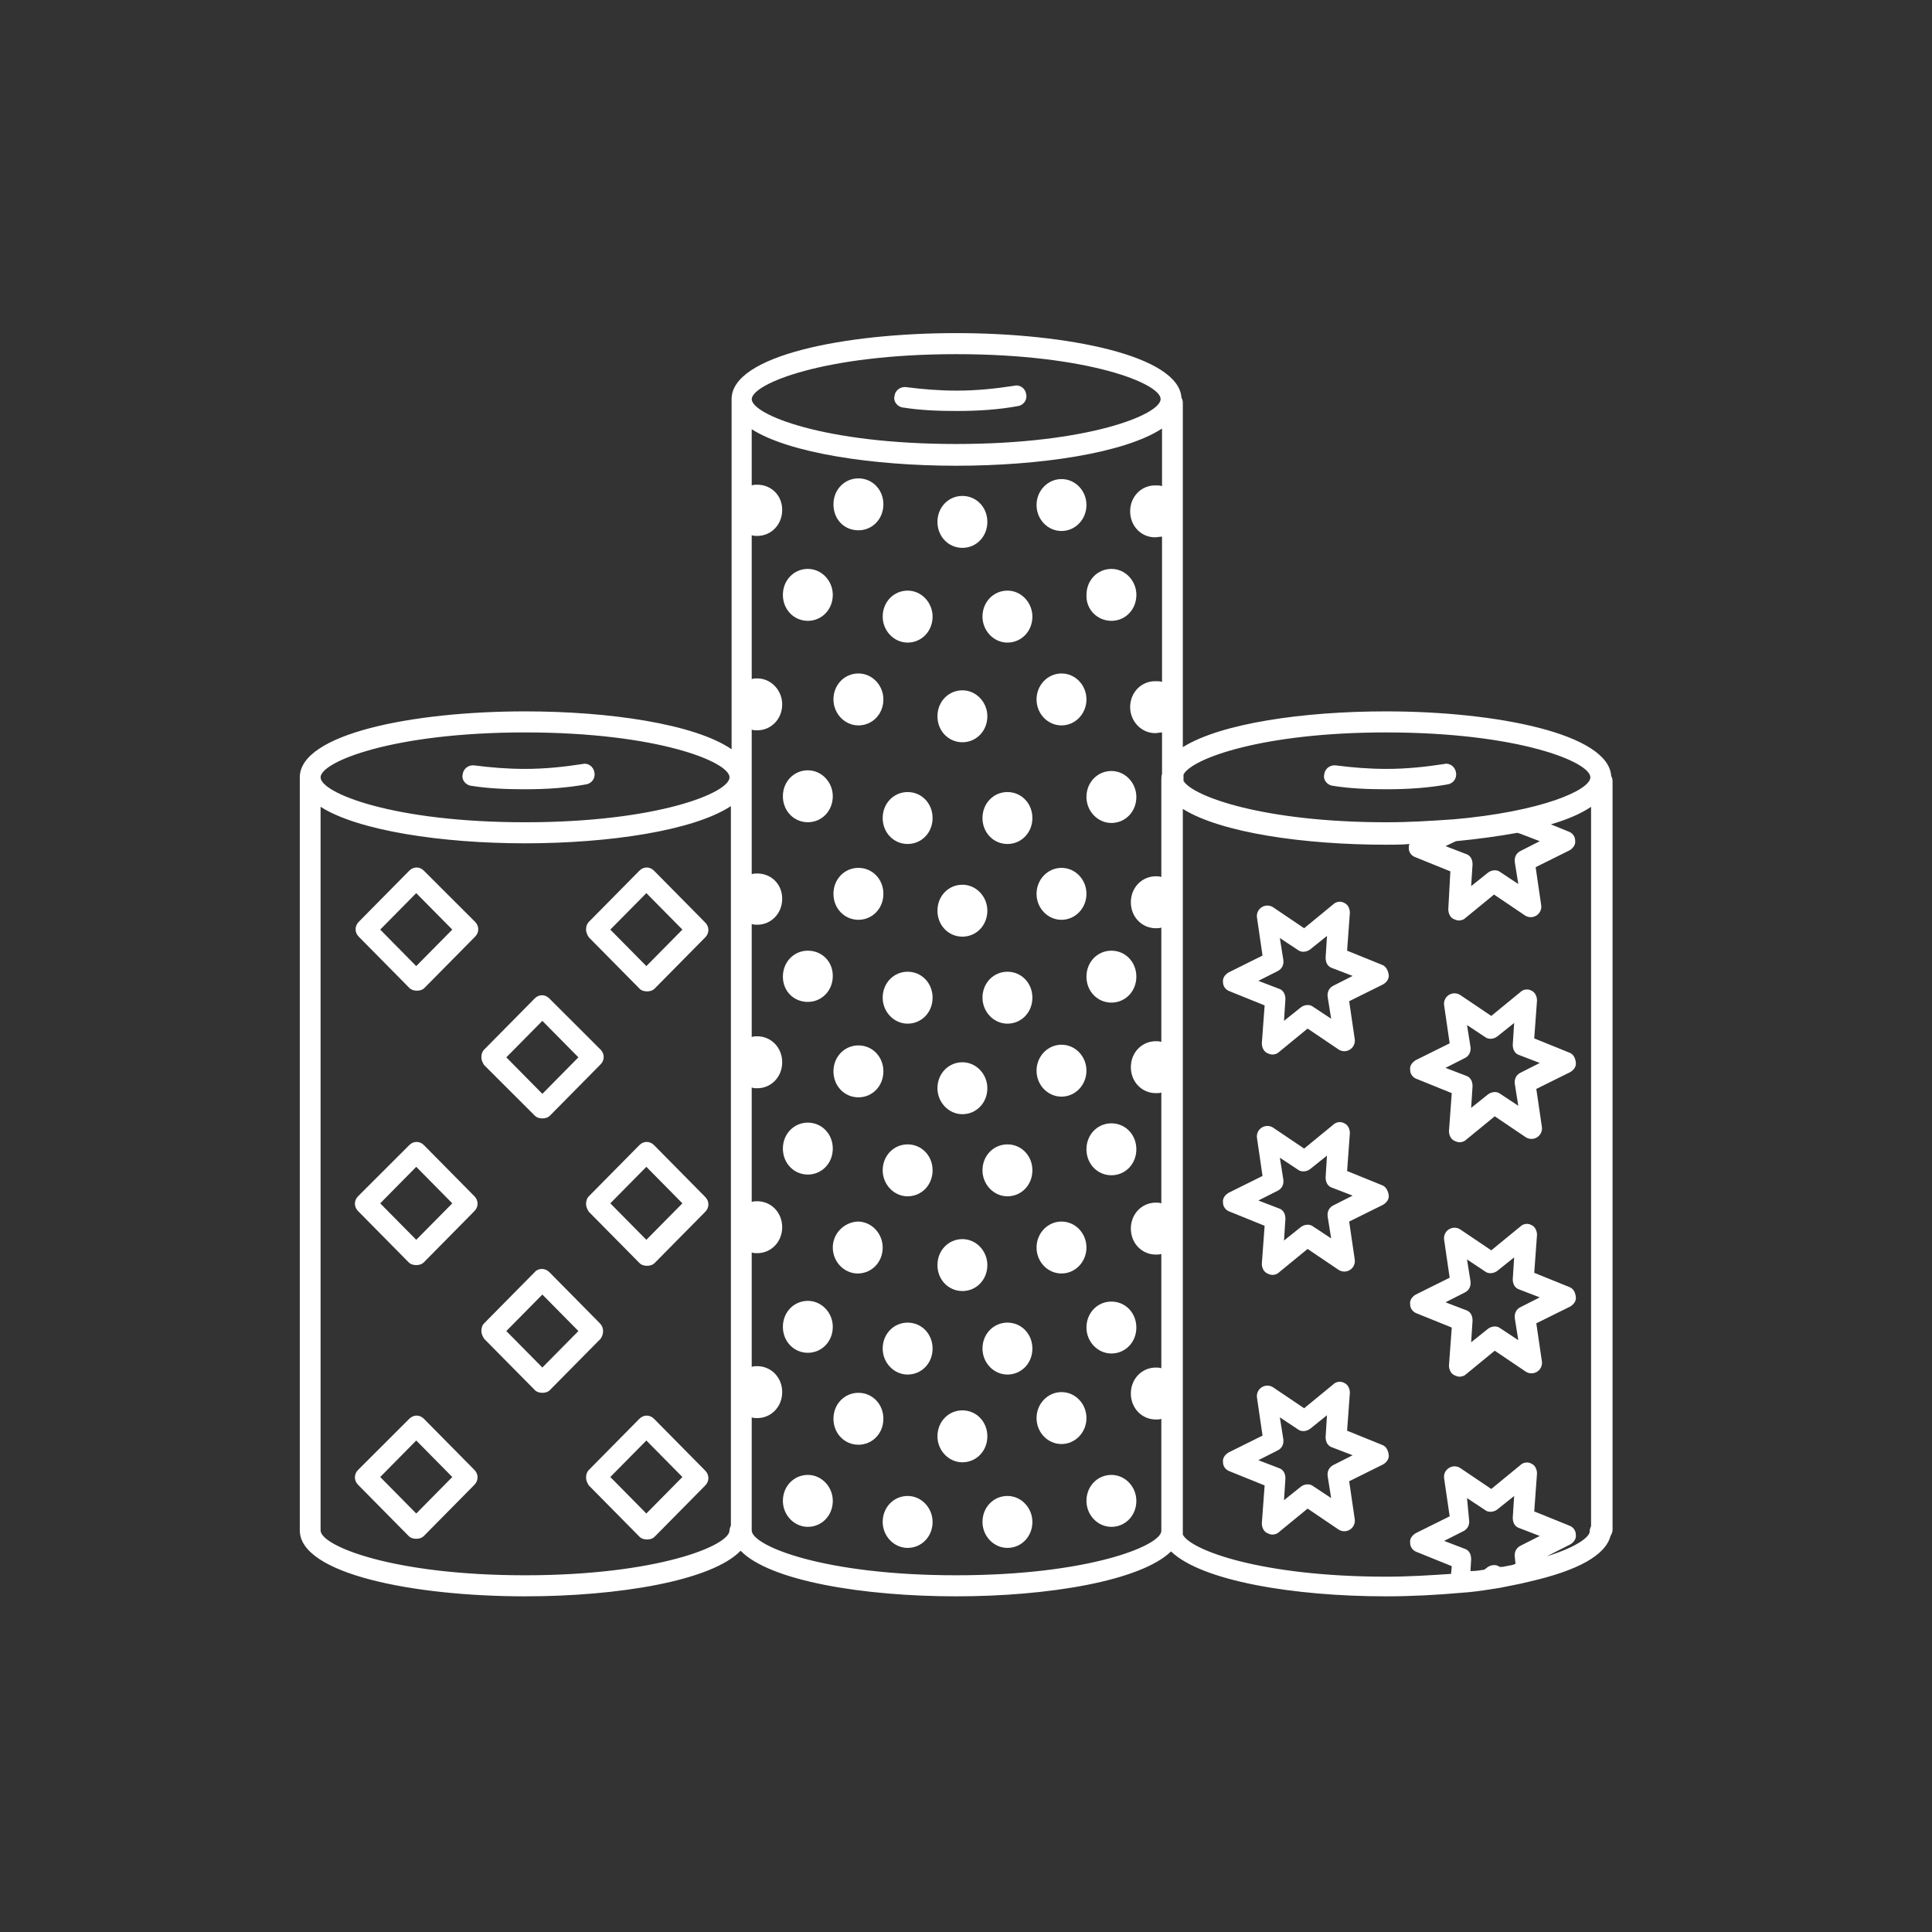 <svg width="58" height="58" viewBox="0 0 58 58" fill="none" xmlns="http://www.w3.org/2000/svg">
<rect x="0" y="0" width="58" height="58" fill="#333333" stroke="none"/>
<path d="M27.102 12.233C27.623 12.317 28.164 12.338 28.726 12.338C29.371 12.338 29.995 12.296 30.557 12.191C30.723 12.17 30.848 12.001 30.806 11.833C30.785 11.664 30.619 11.538 30.453 11.58C29.912 11.664 29.329 11.727 28.726 11.727C28.205 11.727 27.685 11.685 27.206 11.622C27.04 11.601 26.874 11.706 26.853 11.896C26.811 12.043 26.936 12.212 27.102 12.233Z" fill="white"/>
<path d="M14.14 23.589C14.66 23.673 15.201 23.694 15.763 23.694C16.408 23.694 17.032 23.652 17.594 23.547C17.76 23.526 17.885 23.357 17.843 23.189C17.823 23.02 17.656 22.894 17.49 22.936C16.949 23.02 16.366 23.083 15.763 23.083C15.242 23.083 14.722 23.041 14.244 22.978C14.077 22.957 13.911 23.062 13.89 23.252C13.848 23.399 13.973 23.568 14.14 23.589Z" fill="white"/>
<path d="M40.004 23.589C40.524 23.673 41.065 23.694 41.627 23.694C42.272 23.694 42.896 23.652 43.458 23.547C43.624 23.526 43.749 23.357 43.708 23.189C43.687 23.02 43.52 22.894 43.354 22.936C42.813 23.02 42.23 23.083 41.627 23.083C41.107 23.083 40.587 23.041 40.108 22.978C39.941 22.957 39.775 23.062 39.754 23.252C39.712 23.399 39.837 23.568 40.004 23.589Z" fill="white"/>
<path d="M48.41 23.442C48.41 23.378 48.389 23.336 48.369 23.294C48.285 22.03 44.935 21.356 41.606 21.356C39.13 21.356 36.654 21.714 35.509 22.43V12.086C35.509 12.023 35.489 11.98 35.468 11.938C35.385 10.674 32.034 10 28.705 10C25.355 10 21.963 10.674 21.963 11.98C21.963 12.002 21.963 12.023 21.963 12.044C21.963 12.065 21.963 12.086 21.963 12.086V22.494C20.86 21.735 18.301 21.356 15.763 21.356C12.392 21.356 9 22.03 9 23.336C9 23.357 9 23.378 9 23.399C9 23.421 9 23.442 9 23.442V45.943C9 47.249 12.412 47.923 15.763 47.923C18.551 47.923 21.36 47.46 22.234 46.554C23.108 47.46 25.917 47.923 28.705 47.923C31.473 47.923 34.24 47.46 35.156 46.575C36.071 47.46 38.839 47.923 41.606 47.923C42.376 47.923 43.146 47.881 43.853 47.818C44.186 47.797 44.478 47.755 44.748 47.712L45.019 47.67C45.123 47.649 45.227 47.628 45.331 47.607C45.56 47.565 45.747 47.523 45.913 47.481C47.391 47.144 48.202 46.68 48.348 46.111C48.389 46.048 48.41 45.985 48.41 45.922V23.442ZM41.606 21.988C45.58 21.988 47.744 22.873 47.744 23.336C47.744 23.715 46.288 24.369 43.604 24.6H43.583C42.979 24.642 42.334 24.685 41.627 24.685C37.923 24.685 35.801 23.905 35.53 23.442V23.252C35.78 22.767 37.923 21.988 41.606 21.988ZM45.622 25.022L46.225 25.253L45.643 25.549C45.518 25.612 45.456 25.738 45.476 25.886L45.58 26.539L45.039 26.18C44.935 26.096 44.769 26.117 44.665 26.202L44.165 26.602L44.207 25.949C44.207 25.801 44.145 25.675 43.999 25.633L43.395 25.401L43.708 25.253C44.353 25.19 44.977 25.106 45.56 25.001C45.56 25.001 45.58 25.022 45.622 25.022ZM28.705 10.632C32.679 10.632 34.843 11.517 34.843 11.98C34.843 12.444 32.679 13.329 28.705 13.329C24.731 13.329 22.567 12.444 22.567 11.98C22.588 11.517 24.752 10.632 28.705 10.632ZM15.763 21.988C19.737 21.988 21.901 22.873 21.901 23.336C21.901 23.8 19.737 24.685 15.763 24.685C11.788 24.685 9.624 23.8 9.624 23.336C9.624 22.873 11.788 21.988 15.763 21.988ZM15.763 47.291C11.788 47.291 9.624 46.406 9.624 45.943V24.221C10.748 24.938 13.266 25.317 15.763 25.317C18.28 25.317 20.819 24.938 21.942 24.2V45.795C21.922 45.837 21.901 45.901 21.901 45.943C21.901 46.406 19.716 47.291 15.763 47.291ZM28.705 47.291C24.731 47.291 22.567 46.406 22.567 45.943V42.551C22.629 42.572 22.671 42.572 22.733 42.572C23.149 42.572 23.482 42.235 23.482 41.792C23.482 41.35 23.149 41.013 22.733 41.013C22.671 41.013 22.629 41.013 22.567 41.034V37.6C22.629 37.621 22.671 37.621 22.733 37.621C23.149 37.621 23.482 37.283 23.482 36.841C23.482 36.399 23.149 36.062 22.733 36.062C22.671 36.062 22.629 36.062 22.567 36.083V32.648C22.629 32.67 22.671 32.67 22.733 32.67C23.149 32.67 23.482 32.333 23.482 31.89C23.482 31.448 23.149 31.11 22.733 31.11C22.671 31.11 22.629 31.11 22.567 31.132V27.74C22.629 27.761 22.671 27.761 22.733 27.761C23.149 27.761 23.482 27.424 23.482 26.981C23.482 26.539 23.149 26.223 22.733 26.223C22.671 26.223 22.629 26.223 22.567 26.244V21.904C22.629 21.925 22.671 21.925 22.733 21.925C23.149 21.925 23.482 21.588 23.482 21.145C23.482 20.724 23.149 20.366 22.733 20.366C22.671 20.366 22.629 20.366 22.567 20.387V16.068C22.629 16.089 22.671 16.089 22.733 16.089C23.149 16.089 23.482 15.752 23.482 15.309C23.482 14.867 23.149 14.551 22.733 14.551C22.671 14.551 22.629 14.551 22.567 14.572V12.886C23.69 13.603 26.208 13.982 28.705 13.982C31.223 13.982 33.761 13.603 34.885 12.865V14.593C34.823 14.572 34.76 14.572 34.677 14.572C34.261 14.572 33.928 14.909 33.928 15.351C33.928 15.794 34.261 16.131 34.677 16.131C34.739 16.131 34.823 16.11 34.885 16.11V20.471C34.823 20.45 34.76 20.45 34.677 20.45C34.261 20.45 33.928 20.787 33.928 21.229C33.928 21.651 34.261 22.009 34.677 22.009C34.739 22.009 34.823 21.988 34.885 21.988V23.231C34.864 23.294 34.864 23.357 34.864 23.442C34.864 23.463 34.864 23.484 34.864 23.505C34.864 23.526 34.864 23.547 34.864 23.547V26.328C34.802 26.307 34.76 26.307 34.698 26.307C34.282 26.307 33.949 26.644 33.949 27.087C33.949 27.529 34.282 27.866 34.698 27.866C34.76 27.866 34.823 27.866 34.864 27.845V31.279C34.802 31.258 34.76 31.258 34.698 31.258C34.282 31.258 33.949 31.595 33.949 32.038C33.949 32.48 34.282 32.817 34.698 32.817C34.76 32.817 34.823 32.817 34.864 32.796V36.125C34.802 36.104 34.76 36.104 34.698 36.104C34.282 36.104 33.949 36.441 33.949 36.883C33.949 37.326 34.282 37.663 34.698 37.663C34.76 37.663 34.823 37.663 34.864 37.642V41.076C34.802 41.055 34.76 41.055 34.698 41.055C34.282 41.055 33.949 41.392 33.949 41.834C33.949 42.277 34.282 42.614 34.698 42.614C34.76 42.614 34.823 42.614 34.864 42.593V45.901C34.864 45.922 34.864 45.943 34.864 45.964C34.843 46.406 32.679 47.291 28.705 47.291ZM44.041 44.974L44.582 45.332C44.686 45.416 44.852 45.395 44.956 45.311L45.456 44.91L45.414 45.563C45.414 45.711 45.476 45.837 45.622 45.879L46.225 46.111L45.643 46.406C45.518 46.469 45.456 46.596 45.476 46.743L45.497 46.954C45.476 46.954 45.456 46.954 45.435 46.975C45.393 46.975 45.372 46.996 45.331 46.996C45.289 46.996 45.248 47.017 45.227 47.017C45.185 47.017 45.143 47.038 45.102 47.038C45.081 47.038 45.06 47.038 45.039 47.038H45.019C44.914 46.954 44.748 46.975 44.644 47.059L44.561 47.123C44.436 47.144 44.29 47.165 44.145 47.165L44.165 46.806C44.165 46.659 44.103 46.533 43.957 46.49L43.354 46.259L43.937 45.964C44.061 45.901 44.124 45.774 44.103 45.627L44.041 44.974ZM46.434 46.722L47.141 46.364C47.245 46.301 47.328 46.196 47.307 46.069C47.307 45.943 47.224 45.837 47.099 45.795L46.059 45.374L46.142 44.236C46.142 44.11 46.08 43.983 45.976 43.941C45.872 43.878 45.726 43.899 45.643 43.983L44.769 44.7L43.833 44.068C43.728 44.004 43.604 44.004 43.5 44.068C43.395 44.131 43.333 44.257 43.354 44.384L43.52 45.521L42.501 46.027C42.397 46.09 42.313 46.196 42.334 46.322C42.334 46.448 42.418 46.554 42.542 46.596L43.583 47.017L43.562 47.249C42.938 47.291 42.293 47.333 41.627 47.333C37.861 47.333 35.738 46.533 35.509 46.069C35.509 46.048 35.509 46.027 35.509 45.985V24.284C36.654 25.001 39.151 25.359 41.606 25.359C41.835 25.359 42.085 25.359 42.313 25.338C42.293 25.38 42.293 25.422 42.293 25.464C42.293 25.591 42.376 25.696 42.501 25.738L43.541 26.159L43.479 27.297C43.479 27.424 43.541 27.55 43.645 27.592C43.687 27.613 43.749 27.634 43.791 27.634C43.853 27.634 43.937 27.613 43.978 27.571L44.852 26.855L45.788 27.487C45.892 27.55 46.017 27.55 46.121 27.487C46.225 27.424 46.288 27.297 46.267 27.171L46.101 26.033L47.12 25.527C47.224 25.464 47.307 25.359 47.287 25.232C47.287 25.106 47.203 25.001 47.078 24.959L46.558 24.748C47.058 24.6 47.453 24.432 47.765 24.221V45.816C47.744 45.858 47.724 45.922 47.724 45.964C47.744 46.111 47.391 46.427 46.434 46.722Z" fill="white"/>
<path d="M24.252 44.278C23.836 44.278 23.503 44.615 23.503 45.057C23.503 45.479 23.836 45.837 24.252 45.837C24.668 45.837 25.001 45.5 25.001 45.057C25.001 44.636 24.668 44.278 24.252 44.278Z" fill="white"/>
<path d="M27.248 44.91C26.832 44.91 26.499 45.247 26.499 45.69C26.499 46.111 26.832 46.469 27.248 46.469C27.664 46.469 27.997 46.132 27.997 45.69C27.997 45.268 27.664 44.91 27.248 44.91Z" fill="white"/>
<path d="M30.244 44.91C29.828 44.91 29.495 45.247 29.495 45.69C29.495 46.111 29.828 46.469 30.244 46.469C30.66 46.469 30.993 46.132 30.993 45.69C30.993 45.268 30.66 44.91 30.244 44.91Z" fill="white"/>
<path d="M31.867 43.351C32.281 43.351 32.616 43.002 32.616 42.572C32.616 42.141 32.281 41.792 31.867 41.792C31.453 41.792 31.118 42.141 31.118 42.572C31.118 43.002 31.453 43.351 31.867 43.351Z" fill="white"/>
<path d="M28.892 42.34C28.476 42.34 28.143 42.677 28.143 43.119C28.143 43.541 28.476 43.899 28.892 43.899C29.308 43.899 29.641 43.562 29.641 43.119C29.641 42.677 29.308 42.34 28.892 42.34Z" fill="white"/>
<path d="M25.771 41.813C25.354 41.813 25.021 42.15 25.021 42.593C25.021 43.035 25.354 43.372 25.771 43.372C26.187 43.372 26.52 43.035 26.52 42.593C26.52 42.15 26.187 41.813 25.771 41.813Z" fill="white"/>
<path d="M31.867 38.231C32.281 38.231 32.616 37.882 32.616 37.452C32.616 37.021 32.281 36.672 31.867 36.672C31.453 36.672 31.118 37.021 31.118 37.452C31.118 37.882 31.453 38.231 31.867 38.231Z" fill="white"/>
<path d="M28.892 38.758C29.308 38.758 29.641 38.421 29.641 37.979C29.641 37.557 29.308 37.199 28.892 37.199C28.476 37.199 28.143 37.536 28.143 37.979C28.143 38.421 28.476 38.758 28.892 38.758Z" fill="white"/>
<path d="M25.001 37.452C25.001 37.873 25.334 38.231 25.75 38.231C26.166 38.231 26.499 37.894 26.499 37.452C26.499 37.031 26.166 36.672 25.75 36.672C25.334 36.693 25.001 37.031 25.001 37.452Z" fill="white"/>
<path d="M31.867 32.922C32.281 32.922 32.616 32.573 32.616 32.143C32.616 31.712 32.281 31.363 31.867 31.363C31.453 31.363 31.118 31.712 31.118 32.143C31.118 32.573 31.453 32.922 31.867 32.922Z" fill="white"/>
<path d="M28.892 33.449C29.308 33.449 29.641 33.112 29.641 32.669C29.641 32.248 29.308 31.89 28.892 31.89C28.476 31.89 28.143 32.227 28.143 32.669C28.143 33.09 28.476 33.449 28.892 33.449Z" fill="white"/>
<path d="M25.771 31.384C25.354 31.384 25.021 31.721 25.021 32.163C25.021 32.606 25.354 32.943 25.771 32.943C26.187 32.943 26.52 32.606 26.52 32.163C26.52 31.721 26.187 31.384 25.771 31.384Z" fill="white"/>
<path d="M33.365 44.278C32.949 44.278 32.616 44.615 32.616 45.057C32.616 45.479 32.949 45.837 33.365 45.837C33.782 45.837 34.114 45.5 34.114 45.057C34.114 44.636 33.782 44.278 33.365 44.278Z" fill="white"/>
<path d="M24.252 40.612C24.668 40.612 25.001 40.275 25.001 39.832C25.001 39.411 24.668 39.053 24.252 39.053C23.836 39.053 23.503 39.39 23.503 39.832C23.503 40.275 23.836 40.612 24.252 40.612Z" fill="white"/>
<path d="M27.248 39.706C26.832 39.706 26.499 40.043 26.499 40.486C26.499 40.907 26.832 41.265 27.248 41.265C27.664 41.265 27.997 40.928 27.997 40.486C27.997 40.043 27.664 39.706 27.248 39.706Z" fill="white"/>
<path d="M30.244 39.706C29.828 39.706 29.495 40.043 29.495 40.486C29.495 40.907 29.828 41.265 30.244 41.265C30.66 41.265 30.993 40.928 30.993 40.486C30.993 40.043 30.66 39.706 30.244 39.706Z" fill="white"/>
<path d="M33.365 39.074C32.949 39.074 32.616 39.411 32.616 39.854C32.616 40.275 32.949 40.633 33.365 40.633C33.782 40.633 34.114 40.296 34.114 39.854C34.114 39.411 33.782 39.074 33.365 39.074Z" fill="white"/>
<path d="M24.252 35.261C24.668 35.261 25.001 34.924 25.001 34.481C25.001 34.039 24.668 33.702 24.252 33.702C23.836 33.702 23.503 34.039 23.503 34.481C23.503 34.924 23.836 35.261 24.252 35.261Z" fill="white"/>
<path d="M27.248 34.355C26.832 34.355 26.499 34.692 26.499 35.134C26.499 35.555 26.832 35.914 27.248 35.914C27.664 35.914 27.997 35.577 27.997 35.134C27.997 34.692 27.664 34.355 27.248 34.355Z" fill="white"/>
<path d="M30.244 34.355C29.828 34.355 29.495 34.692 29.495 35.134C29.495 35.555 29.828 35.914 30.244 35.914C30.66 35.914 30.993 35.577 30.993 35.134C30.993 34.692 30.66 34.355 30.244 34.355Z" fill="white"/>
<path d="M33.365 33.723C32.949 33.723 32.616 34.06 32.616 34.502C32.616 34.945 32.949 35.282 33.365 35.282C33.782 35.282 34.114 34.945 34.114 34.502C34.114 34.06 33.782 33.723 33.365 33.723Z" fill="white"/>
<path d="M31.867 27.613C32.281 27.613 32.616 27.264 32.616 26.833C32.616 26.403 32.281 26.054 31.867 26.054C31.453 26.054 31.118 26.403 31.118 26.833C31.118 27.264 31.453 27.613 31.867 27.613Z" fill="white"/>
<path d="M28.892 28.119C29.308 28.119 29.641 27.782 29.641 27.339C29.641 26.918 29.308 26.56 28.892 26.56C28.476 26.56 28.143 26.897 28.143 27.339C28.143 27.782 28.476 28.119 28.892 28.119Z" fill="white"/>
<path d="M25.771 26.054C25.354 26.054 25.021 26.391 25.021 26.833C25.021 27.276 25.354 27.613 25.771 27.613C26.187 27.613 26.52 27.276 26.52 26.833C26.52 26.391 26.187 26.054 25.771 26.054Z" fill="white"/>
<path d="M24.252 24.684C24.668 24.684 25.001 24.347 25.001 23.904C25.001 23.483 24.668 23.125 24.252 23.125C23.836 23.125 23.503 23.462 23.503 23.904C23.503 24.347 23.836 24.684 24.252 24.684Z" fill="white"/>
<path d="M27.248 23.778C26.832 23.778 26.499 24.115 26.499 24.558C26.499 25 26.832 25.337 27.248 25.337C27.664 25.337 27.997 25 27.997 24.558C27.997 24.115 27.664 23.778 27.248 23.778Z" fill="white"/>
<path d="M30.244 23.778C29.828 23.778 29.495 24.115 29.495 24.558C29.495 25 29.828 25.337 30.244 25.337C30.66 25.337 30.993 25 30.993 24.558C30.993 24.115 30.66 23.778 30.244 23.778Z" fill="white"/>
<path d="M33.365 23.146C32.949 23.146 32.616 23.484 32.616 23.926C32.616 24.347 32.949 24.706 33.365 24.706C33.782 24.706 34.114 24.368 34.114 23.926C34.114 23.505 33.782 23.146 33.365 23.146Z" fill="white"/>
<path d="M31.867 21.777C32.281 21.777 32.616 21.428 32.616 20.997C32.616 20.567 32.281 20.218 31.867 20.218C31.453 20.218 31.118 20.567 31.118 20.997C31.118 21.428 31.453 21.777 31.867 21.777Z" fill="white"/>
<path d="M28.892 22.283C29.308 22.283 29.641 21.946 29.641 21.503C29.641 21.082 29.308 20.724 28.892 20.724C28.476 20.724 28.143 21.061 28.143 21.503C28.143 21.946 28.476 22.283 28.892 22.283Z" fill="white"/>
<path d="M25.771 20.218C25.354 20.218 25.021 20.555 25.021 20.997C25.021 21.419 25.354 21.777 25.771 21.777C26.187 21.777 26.52 21.44 26.52 20.997C26.52 20.576 26.187 20.218 25.771 20.218Z" fill="white"/>
<path d="M24.252 18.638C24.668 18.638 25.001 18.301 25.001 17.858C25.001 17.437 24.668 17.079 24.252 17.079C23.836 17.079 23.503 17.416 23.503 17.858C23.503 18.301 23.836 18.638 24.252 18.638Z" fill="white"/>
<path d="M27.248 17.731C26.832 17.731 26.499 18.069 26.499 18.511C26.499 18.932 26.832 19.291 27.248 19.291C27.664 19.291 27.997 18.953 27.997 18.511C27.997 18.09 27.664 17.731 27.248 17.731Z" fill="white"/>
<path d="M30.244 17.731C29.828 17.731 29.495 18.069 29.495 18.511C29.495 18.932 29.828 19.291 30.244 19.291C30.66 19.291 30.993 18.953 30.993 18.511C30.993 18.09 30.66 17.731 30.244 17.731Z" fill="white"/>
<path d="M33.366 18.638C33.782 18.638 34.115 18.301 34.115 17.858C34.115 17.437 33.782 17.079 33.366 17.079C32.95 17.079 32.617 17.416 32.617 17.858C32.596 18.301 32.95 18.638 33.366 18.638Z" fill="white"/>
<path d="M31.867 15.941C32.281 15.941 32.616 15.592 32.616 15.161C32.616 14.731 32.281 14.382 31.867 14.382C31.453 14.382 31.118 14.731 31.118 15.161C31.118 15.592 31.453 15.941 31.867 15.941Z" fill="white"/>
<path d="M28.892 16.447C29.308 16.447 29.641 16.11 29.641 15.667C29.641 15.225 29.308 14.888 28.892 14.888C28.476 14.888 28.143 15.225 28.143 15.667C28.143 16.11 28.476 16.447 28.892 16.447Z" fill="white"/>
<path d="M25.771 15.92C26.187 15.92 26.52 15.583 26.52 15.14C26.52 14.698 26.187 14.361 25.771 14.361C25.354 14.361 25.021 14.698 25.021 15.14C25.021 15.583 25.334 15.92 25.771 15.92Z" fill="white"/>
<path d="M24.252 30.078C24.668 30.078 25.001 29.741 25.001 29.299C25.001 28.856 24.668 28.54 24.252 28.54C23.836 28.54 23.503 28.877 23.503 29.32C23.503 29.762 23.836 30.078 24.252 30.078Z" fill="white"/>
<path d="M27.248 29.172C26.832 29.172 26.499 29.509 26.499 29.951C26.499 30.373 26.832 30.731 27.248 30.731C27.664 30.731 27.997 30.394 27.997 29.951C27.997 29.509 27.664 29.172 27.248 29.172Z" fill="white"/>
<path d="M30.244 29.172C29.828 29.172 29.495 29.509 29.495 29.951C29.495 30.373 29.828 30.731 30.244 30.731C30.66 30.731 30.993 30.394 30.993 29.951C30.993 29.509 30.66 29.172 30.244 29.172Z" fill="white"/>
<path d="M33.365 28.54C32.949 28.54 32.616 28.877 32.616 29.32C32.616 29.762 32.949 30.099 33.365 30.099C33.782 30.099 34.114 29.762 34.114 29.32C34.114 28.877 33.782 28.54 33.365 28.54Z" fill="white"/>
<path d="M12.724 26.138C12.6 26.011 12.412 26.011 12.287 26.138L10.768 27.676C10.644 27.802 10.644 27.992 10.768 28.118L12.287 29.656C12.35 29.719 12.433 29.741 12.516 29.741C12.6 29.741 12.683 29.719 12.745 29.656L14.264 28.118C14.389 27.992 14.389 27.802 14.264 27.676L12.724 26.138ZM12.495 29.003L11.414 27.907L12.495 26.812L13.578 27.907L12.495 29.003Z" fill="white"/>
<path d="M19.633 26.138C19.508 26.011 19.321 26.011 19.196 26.138L17.677 27.676C17.615 27.739 17.594 27.823 17.594 27.907C17.594 27.992 17.635 28.076 17.677 28.139L19.196 29.677C19.258 29.741 19.342 29.762 19.425 29.762C19.508 29.762 19.591 29.741 19.654 29.677L21.173 28.139C21.298 28.013 21.298 27.823 21.173 27.697L19.633 26.138ZM19.404 29.003L18.322 27.907L19.404 26.812L20.486 27.907L19.404 29.003Z" fill="white"/>
<path d="M16.053 33.491C16.116 33.554 16.199 33.575 16.282 33.575C16.366 33.575 16.449 33.554 16.511 33.491L18.03 31.953C18.155 31.827 18.155 31.637 18.03 31.511L16.49 29.973C16.366 29.846 16.178 29.846 16.053 29.973L14.534 31.511C14.472 31.574 14.451 31.658 14.451 31.742C14.451 31.827 14.493 31.911 14.534 31.974L16.053 33.491ZM16.282 30.647L17.364 31.742L16.282 32.838L15.2 31.742L16.282 30.647Z" fill="white"/>
<path d="M12.725 34.376C12.6 34.25 12.413 34.25 12.288 34.376L10.748 35.914C10.623 36.041 10.623 36.23 10.748 36.356L12.267 37.895C12.329 37.958 12.413 37.979 12.496 37.979C12.579 37.979 12.662 37.958 12.725 37.895L14.244 36.356C14.368 36.23 14.368 36.041 14.244 35.914L12.725 34.376ZM12.496 37.22L11.414 36.125L12.496 35.029L13.578 36.125L12.496 37.22Z" fill="white"/>
<path d="M19.633 34.376C19.508 34.25 19.321 34.25 19.196 34.376L17.677 35.914C17.615 35.977 17.594 36.062 17.594 36.146C17.594 36.23 17.635 36.314 17.677 36.378L19.196 37.916C19.258 37.979 19.342 38 19.425 38C19.508 38 19.591 37.979 19.654 37.916L21.173 36.378C21.298 36.251 21.298 36.062 21.173 35.935L19.633 34.376ZM19.404 37.22L18.322 36.125L19.404 35.029L20.486 36.125L19.404 37.22Z" fill="white"/>
<path d="M18.009 39.727L16.49 38.189C16.366 38.063 16.157 38.063 16.053 38.189L14.534 39.727C14.472 39.79 14.451 39.874 14.451 39.959C14.451 40.043 14.493 40.127 14.534 40.191L16.053 41.728C16.116 41.792 16.199 41.813 16.282 41.813C16.366 41.813 16.449 41.792 16.511 41.728L18.03 40.191C18.134 40.043 18.134 39.853 18.009 39.727ZM16.282 41.054L15.2 39.959L16.282 38.863L17.364 39.959L16.282 41.054Z" fill="white"/>
<path d="M12.725 42.592C12.6 42.466 12.413 42.466 12.288 42.592L10.748 44.13C10.623 44.257 10.623 44.446 10.748 44.573L12.267 46.111C12.329 46.174 12.413 46.195 12.496 46.195C12.579 46.195 12.662 46.174 12.725 46.111L14.244 44.573C14.368 44.446 14.368 44.257 14.244 44.13L12.725 42.592ZM12.496 45.437L11.414 44.341L12.496 43.245L13.578 44.341L12.496 45.437Z" fill="white"/>
<path d="M19.633 42.592C19.508 42.466 19.321 42.466 19.196 42.592L17.677 44.13C17.615 44.194 17.594 44.278 17.594 44.362C17.594 44.446 17.635 44.531 17.677 44.594L19.196 46.132C19.258 46.195 19.342 46.216 19.425 46.216C19.508 46.216 19.591 46.195 19.654 46.132L21.173 44.594C21.298 44.468 21.298 44.278 21.173 44.151L19.633 42.592ZM19.404 45.437L18.322 44.341L19.404 43.245L20.486 44.341L19.404 45.437Z" fill="white"/>
<path d="M47.099 31.595L46.059 31.174L46.142 30.036C46.142 29.909 46.08 29.783 45.976 29.741C45.872 29.678 45.726 29.699 45.643 29.783L44.769 30.499L43.832 29.867C43.728 29.804 43.604 29.804 43.499 29.867C43.395 29.93 43.333 30.057 43.354 30.183L43.52 31.321L42.501 31.827C42.397 31.89 42.313 31.995 42.334 32.122C42.334 32.248 42.417 32.353 42.542 32.395L43.583 32.817L43.499 33.955C43.499 34.081 43.562 34.207 43.666 34.249C43.708 34.271 43.77 34.292 43.812 34.292C43.874 34.292 43.957 34.271 43.999 34.228L44.873 33.512L45.809 34.144C45.913 34.207 46.038 34.207 46.142 34.144C46.246 34.081 46.309 33.955 46.288 33.828L46.121 32.69L47.141 32.185C47.245 32.122 47.328 32.016 47.307 31.89C47.287 31.742 47.224 31.637 47.099 31.595ZM45.643 32.206C45.518 32.269 45.456 32.395 45.476 32.543L45.58 33.196L45.039 32.838C44.935 32.754 44.769 32.775 44.665 32.859L44.165 33.259L44.207 32.606C44.207 32.459 44.145 32.332 43.999 32.29L43.395 32.058L43.978 31.763C44.103 31.7 44.165 31.574 44.145 31.426L44.041 30.773L44.581 31.131C44.686 31.216 44.852 31.195 44.956 31.11L45.456 30.71L45.414 31.363C45.414 31.511 45.476 31.637 45.622 31.679L46.225 31.911L45.643 32.206Z" fill="white"/>
<path d="M41.481 35.577L40.441 35.155L40.524 34.018C40.524 33.891 40.462 33.765 40.358 33.723C40.254 33.66 40.108 33.681 40.025 33.765L39.151 34.481L38.214 33.849C38.11 33.786 37.985 33.786 37.881 33.849C37.777 33.912 37.715 34.039 37.736 34.165L37.902 35.303L36.883 35.809C36.779 35.872 36.695 35.977 36.716 36.103C36.716 36.23 36.799 36.335 36.924 36.377L37.965 36.799L37.881 37.937C37.881 38.063 37.944 38.189 38.048 38.231C38.089 38.252 38.152 38.274 38.194 38.274C38.256 38.274 38.339 38.252 38.381 38.21L39.255 37.494L40.191 38.126C40.295 38.189 40.42 38.189 40.524 38.126C40.628 38.063 40.69 37.937 40.67 37.81L40.503 36.672L41.523 36.167C41.627 36.103 41.71 35.998 41.689 35.872C41.668 35.745 41.606 35.619 41.481 35.577ZM40.025 36.188C39.9 36.251 39.837 36.377 39.858 36.525L39.962 37.178L39.421 36.82C39.317 36.736 39.151 36.757 39.047 36.841L38.547 37.241L38.589 36.588C38.589 36.441 38.526 36.314 38.381 36.272L37.777 36.04L38.36 35.745C38.485 35.682 38.547 35.556 38.526 35.408L38.422 34.755L38.963 35.113C39.067 35.198 39.234 35.176 39.338 35.092L39.837 34.692L39.796 35.345C39.796 35.492 39.858 35.619 40.004 35.661L40.607 35.893L40.025 36.188Z" fill="white"/>
<path d="M41.481 28.961L40.441 28.54L40.524 27.402C40.524 27.276 40.462 27.149 40.358 27.107C40.254 27.044 40.108 27.065 40.025 27.149L39.151 27.866L38.214 27.233C38.11 27.17 37.985 27.17 37.881 27.233C37.777 27.297 37.715 27.423 37.736 27.549L37.902 28.687L36.883 29.193C36.779 29.256 36.695 29.361 36.716 29.488C36.716 29.614 36.799 29.72 36.924 29.762L37.965 30.183L37.881 31.321C37.881 31.447 37.944 31.574 38.048 31.616C38.089 31.637 38.152 31.658 38.194 31.658C38.256 31.658 38.339 31.637 38.381 31.595L39.255 30.878L40.191 31.51C40.295 31.574 40.42 31.574 40.524 31.51C40.628 31.447 40.69 31.321 40.67 31.194L40.503 30.057L41.523 29.551C41.627 29.488 41.71 29.382 41.689 29.256C41.668 29.13 41.606 29.003 41.481 28.961ZM40.025 29.593C39.9 29.656 39.837 29.783 39.858 29.93L39.962 30.583L39.421 30.225C39.317 30.141 39.151 30.162 39.047 30.246L38.547 30.647L38.589 29.993C38.589 29.846 38.526 29.72 38.381 29.677L37.777 29.446L38.36 29.151C38.485 29.087 38.547 28.961 38.526 28.814L38.422 28.16L38.963 28.519C39.067 28.603 39.234 28.582 39.338 28.498L39.837 28.097L39.796 28.75C39.796 28.898 39.858 29.024 40.004 29.066L40.607 29.298L40.025 29.593Z" fill="white"/>
<path d="M41.481 43.372L40.441 42.951L40.524 41.813C40.524 41.687 40.462 41.56 40.358 41.518C40.254 41.455 40.108 41.476 40.025 41.56L39.151 42.277L38.214 41.645C38.11 41.581 37.985 41.581 37.881 41.645C37.777 41.708 37.715 41.834 37.736 41.961L37.902 43.098L36.883 43.604C36.779 43.667 36.695 43.773 36.716 43.899C36.716 44.025 36.799 44.131 36.924 44.173L37.965 44.594L37.881 45.732C37.881 45.858 37.944 45.985 38.048 46.027C38.089 46.048 38.152 46.069 38.194 46.069C38.256 46.069 38.339 46.048 38.381 46.006L39.255 45.289L40.191 45.922C40.295 45.985 40.42 45.985 40.524 45.922C40.628 45.858 40.69 45.732 40.67 45.605L40.503 44.468L41.523 43.962C41.627 43.899 41.71 43.794 41.689 43.667C41.668 43.52 41.606 43.414 41.481 43.372ZM40.025 43.983C39.9 44.046 39.837 44.173 39.858 44.32L39.962 44.973L39.421 44.615C39.317 44.531 39.151 44.552 39.047 44.636L38.547 45.037L38.589 44.383C38.589 44.236 38.526 44.11 38.381 44.068L37.777 43.836L38.36 43.541C38.485 43.478 38.547 43.351 38.526 43.204L38.422 42.55L38.963 42.909C39.067 42.993 39.234 42.972 39.338 42.888L39.837 42.487L39.796 43.141C39.796 43.288 39.858 43.414 40.004 43.456L40.607 43.688L40.025 43.983Z" fill="white"/>
<path d="M47.099 38.632L46.059 38.211L46.142 37.073C46.142 36.947 46.08 36.82 45.976 36.778C45.872 36.715 45.726 36.736 45.643 36.82L44.769 37.536L43.832 36.904C43.728 36.841 43.604 36.841 43.499 36.904C43.395 36.968 43.333 37.094 43.354 37.22L43.52 38.358L42.501 38.864C42.397 38.927 42.313 39.032 42.334 39.159C42.334 39.285 42.417 39.39 42.542 39.433L43.583 39.854L43.499 40.992C43.499 41.118 43.562 41.245 43.666 41.287C43.708 41.308 43.77 41.329 43.812 41.329C43.874 41.329 43.957 41.308 43.999 41.266L44.873 40.549L45.809 41.181C45.913 41.245 46.038 41.245 46.142 41.181C46.246 41.118 46.309 40.992 46.288 40.865L46.121 39.727L47.141 39.222C47.245 39.159 47.328 39.053 47.307 38.927C47.287 38.779 47.224 38.674 47.099 38.632ZM45.643 39.243C45.518 39.306 45.456 39.433 45.476 39.58L45.58 40.233L45.039 39.875C44.935 39.791 44.769 39.812 44.665 39.896L44.165 40.296L44.207 39.643C44.207 39.496 44.145 39.369 43.999 39.327L43.395 39.096L43.978 38.8C44.103 38.737 44.165 38.611 44.145 38.463L44.041 37.81L44.581 38.169C44.686 38.253 44.852 38.232 44.956 38.147L45.456 37.747L45.414 38.4C45.414 38.548 45.476 38.674 45.622 38.716L46.225 38.948L45.643 39.243Z" fill="white"/>
</svg>
